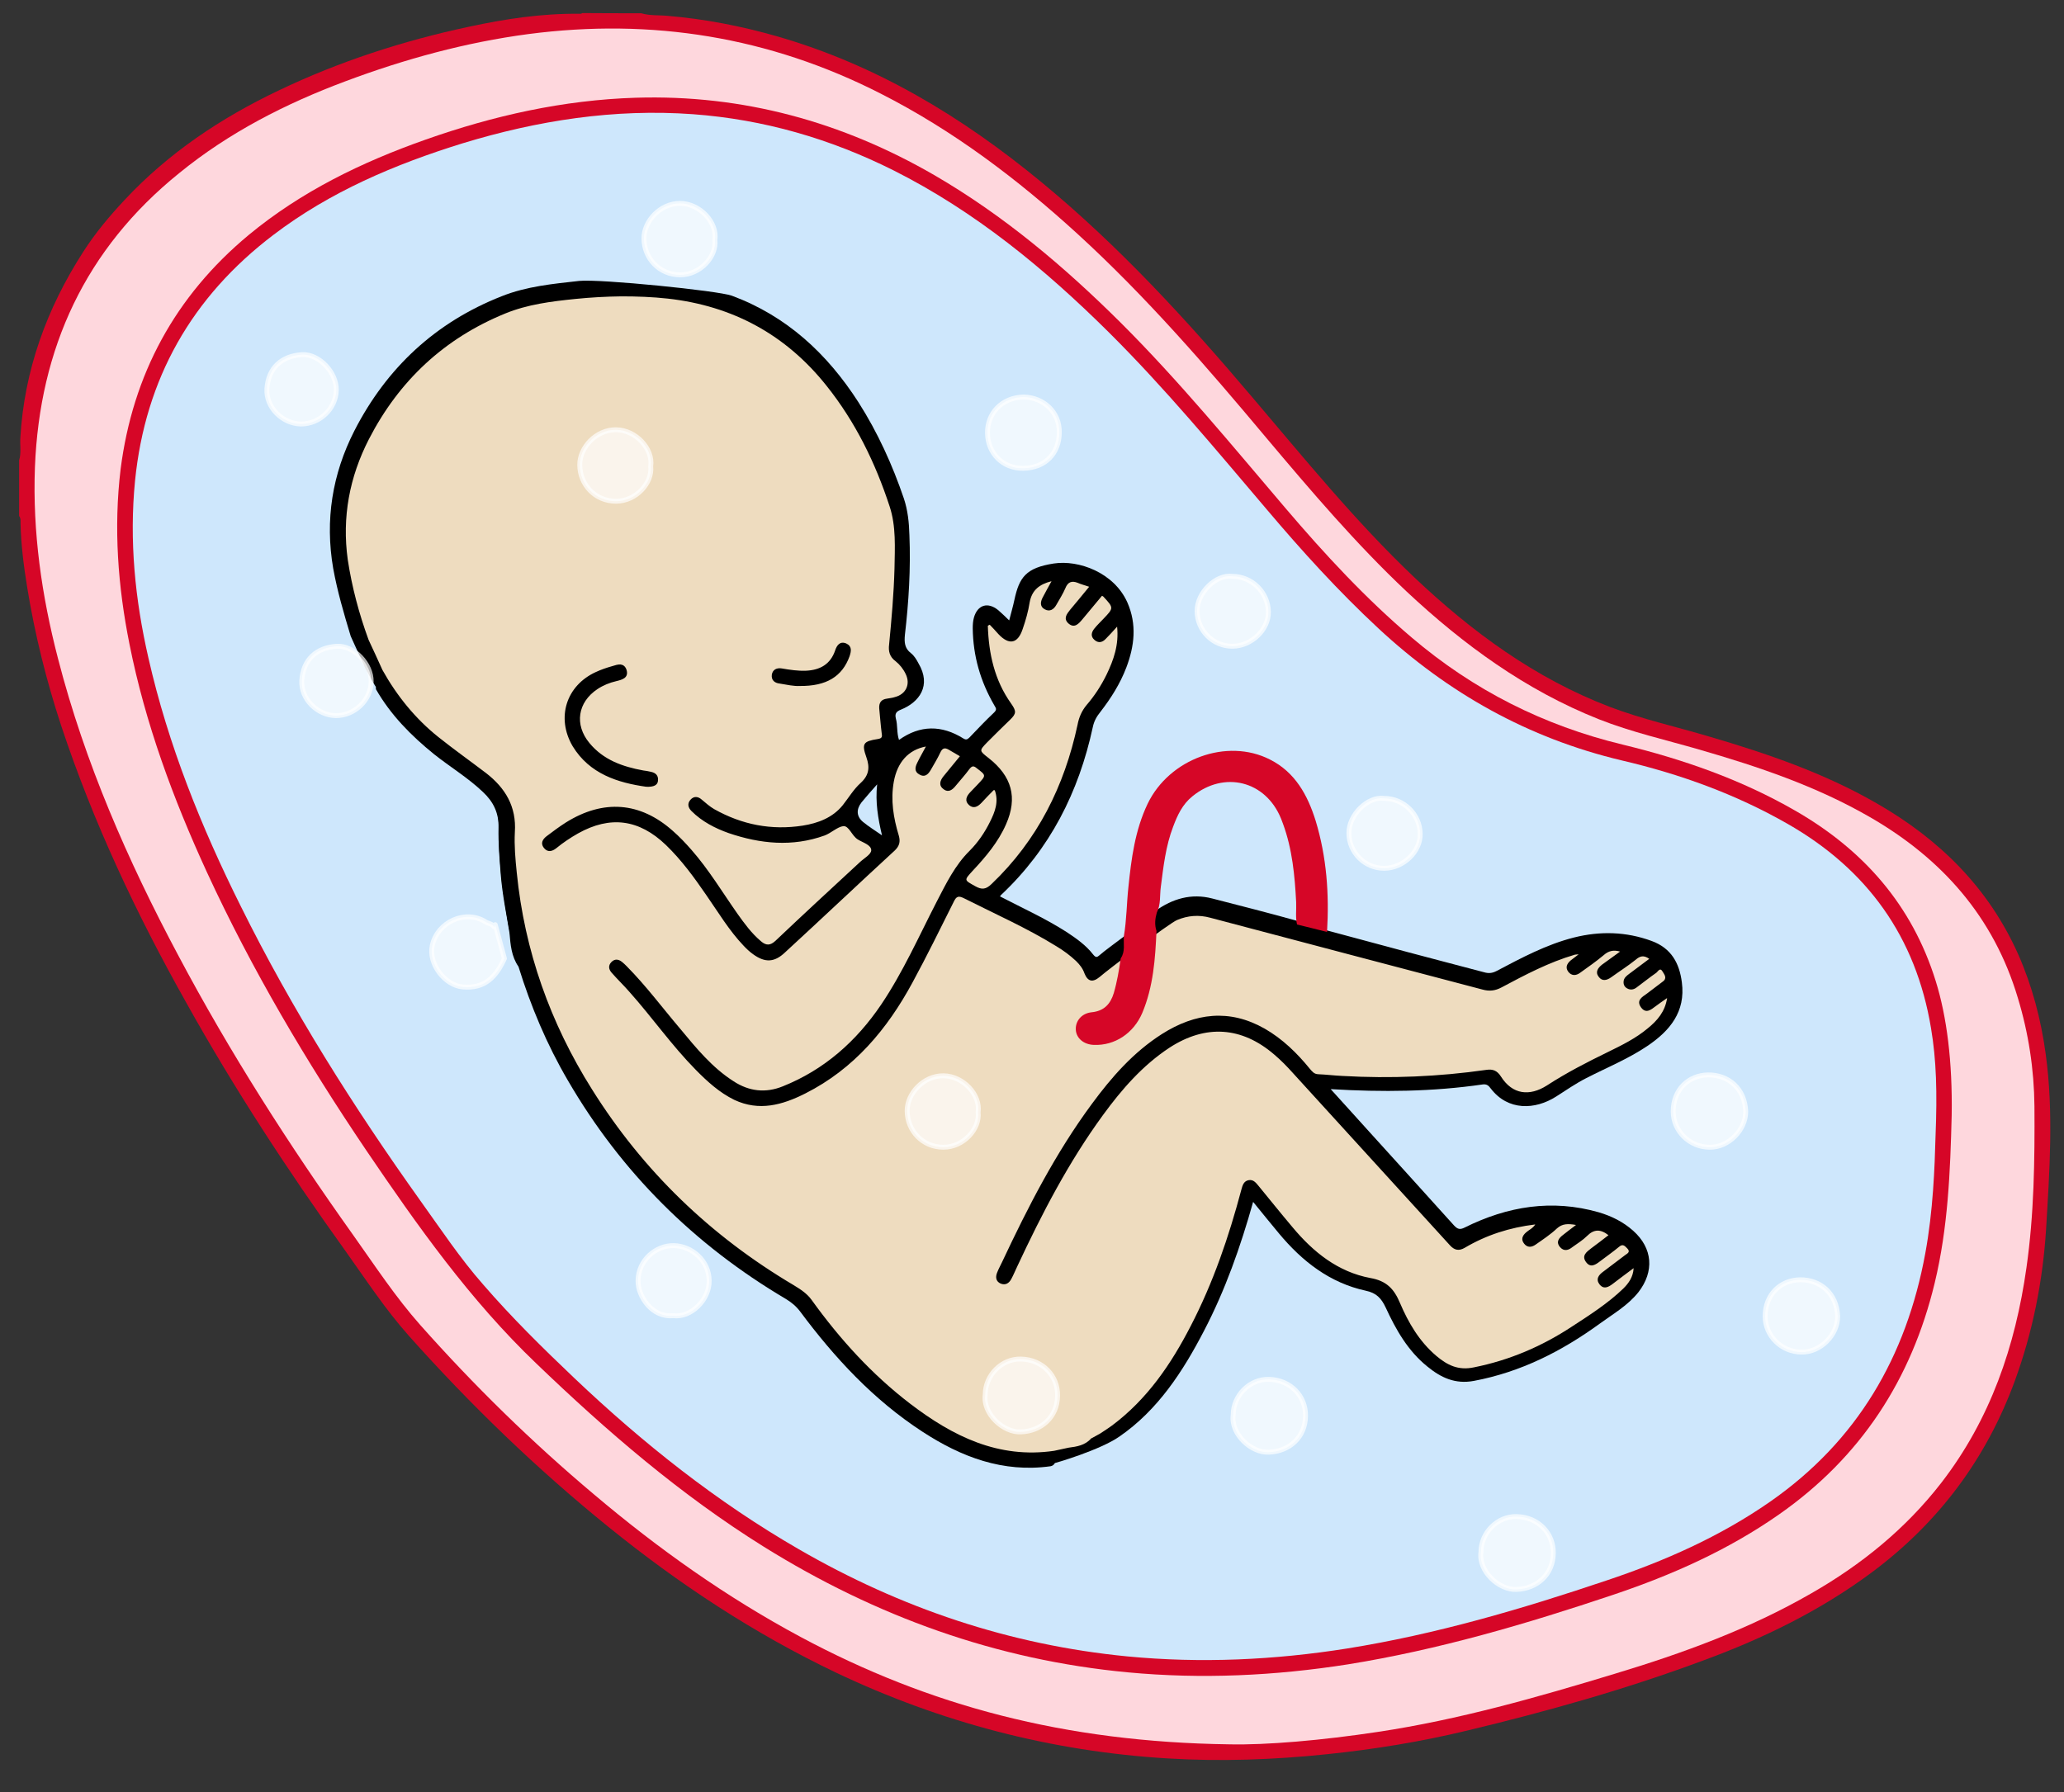 <?xml version="1.0" encoding="utf-8"?>
<svg viewBox="5080.712 2284.615 11895.637 10331.918" fill-rule="evenodd" stroke-width="28.222" stroke-linejoin="round" xmlns="http://www.w3.org/2000/svg">
  <rect x="5080.712" y="2284.615" width="11895.637" height="10331.918" fill="#333333" stroke="none"/>
  <defs>
    <clipPath id="presentation_clip_path" clipPathUnits="userSpaceOnUse">
      <rect x="0" y="0" width="21000" height="29700"/>
    </clipPath>
  </defs>
  <g class="SlideGroup">
    <g>
      <g id="container-id1">
        <g id="id1" class="Slide" clip-path="url(#presentation_clip_path)">
          <g class="Page">
            <g class="Group">
              <g class="com.sun.star.drawing.CustomShape">
                <g id="id3">
                  <rect class="BoundingBox" stroke="none" fill="none" x="5191" y="2359" width="11708" height="10073"/>
                  <path fill="rgb(214,6,39)" stroke="none" d="M 8776,2361 C 8826,2376 8878,2371 8929,2376 9143,2394 9353,2435 9559,2494 10130,2658 10626,2958 11081,3333 11533,3705 11925,4134 12301,4578 12601,4931 12894,5292 13232,5613 13565,5928 13928,6195 14360,6360 14547,6431 14742,6474 14933,6531 15267,6629 15594,6741 15896,6915 16257,7122 16540,7400 16712,7785 16793,7968 16844,8162 16871,8361 16917,8698 16893,9035 16873,9372 16854,9671 16796,9962 16694,10242 16529,10694 16253,11063 15867,11350 15572,11569 15246,11728 14904,11854 14457,12021 13998,12150 13535,12261 13270,12325 13000,12369 12728,12397 12422,12429 12114,12440 11806,12421 11139,12380 10504,12214 9900,11927 9428,11702 8994,11416 8588,11087 8174,10752 7792,10383 7437,9985 7300,9831 7186,9656 7066,9488 6738,9031 6430,8559 6155,8066 5867,7554 5618,7025 5433,6467 5348,6208 5282,5944 5238,5674 5218,5551 5202,5428 5199,5303 5199,5287 5201,5272 5191,5259 5191,5153 5191,5046 5191,4938 5204,4896 5195,4851 5198,4807 5221,4418 5350,4063 5560,3737 5629,3629 5711,3531 5799,3437 6052,3166 6355,2964 6687,2806 7036,2639 7403,2520 7782,2439 7991,2394 8200,2362 8416,2364 8423,2364 8431,2365 8437,2360 8552,2361 8664,2361 8776,2361 L 8776,2361 Z"/>
                </g>
              </g>
              <g class="com.sun.star.drawing.CustomShape">
                <g id="id4">
                  <rect class="BoundingBox" stroke="none" fill="none" x="5279" y="2449" width="11529" height="9893"/>
                  <path fill="rgb(254,215,221)" stroke="none" d="M 12165,12340 C 11216,12327 10432,12116 9695,11721 9268,11492 8875,11213 8505,10900 8147,10599 7814,10273 7504,9924 7361,9763 7241,9580 7116,9404 6747,8886 6405,8352 6107,7790 5817,7245 5570,6682 5415,6081 5321,5719 5268,5352 5282,4978 5309,4292 5573,3719 6113,3283 6401,3048 6727,2882 7072,2753 7414,2625 7764,2529 8126,2481 8837,2388 9515,2497 10156,2824 10575,3037 10945,3317 11291,3633 11687,3995 12036,4399 12380,4810 12637,5115 12896,5420 13187,5694 13515,6001 13873,6263 14296,6431 14483,6505 14679,6549 14872,6605 15212,6703 15548,6816 15858,6995 16274,7235 16571,7571 16710,8036 16772,8240 16804,8449 16806,8662 16808,8973 16804,9284 16760,9592 16696,10045 16552,10467 16268,10834 16063,11098 15809,11304 15521,11469 15164,11675 14779,11815 14388,11933 13940,12069 13489,12198 13024,12268 12701,12317 12378,12345 12165,12340 L 12165,12340 Z"/>
                </g>
              </g>
              <g class="com.sun.star.drawing.CustomShape">
                <g id="id5">
                  <rect class="BoundingBox" stroke="none" fill="none" x="5756" y="2846" width="10575" height="9101"/>
                  <path fill="rgb(214,6,39)" stroke="none" d="M 16329,8714 C 16321,9038 16308,9362 16231,9681 16097,10237 15805,10685 15335,11014 15041,11220 14717,11364 14378,11478 13878,11646 13371,11795 12849,11879 12429,11945 12006,11965 11581,11925 10823,11854 10127,11602 9483,11201 9002,10901 8579,10536 8172,10145 7789,9779 7486,9350 7191,8915 6846,8404 6532,7874 6273,7312 6079,6890 5918,6455 5827,5998 5760,5664 5735,5328 5776,4988 5846,4443 6090,3992 6513,3640 6816,3389 7164,3220 7532,3090 7925,2951 8328,2861 8745,2848 9362,2829 9935,2987 10467,3295 10866,3527 11214,3821 11539,4144 11878,4482 12181,4852 12492,5217 12717,5481 12951,5734 13216,5959 13573,6263 13977,6467 14433,6577 14779,6661 15115,6778 15426,6957 15820,7183 16101,7502 16237,7940 16301,8145 16334,8405 16329,8714 L 16329,8714 Z"/>
                </g>
              </g>
              <g class="com.sun.star.drawing.CustomShape">
                <g id="id6">
                  <rect class="BoundingBox" stroke="none" fill="none" x="5845" y="2934" width="10397" height="8922"/>
                  <path fill="rgb(206,231,252)" stroke="none" d="M 16236,8834 C 16231,9016 16222,9265 16177,9509 16068,10105 15785,10591 15283,10941 14993,11143 14673,11284 14341,11395 13852,11560 13358,11705 12848,11787 12427,11854 12002,11874 11577,11833 10900,11767 10272,11555 9684,11215 9211,10942 8786,10604 8391,10229 8209,10056 8029,9879 7865,9689 7732,9538 7621,9370 7504,9207 7118,8666 6764,8105 6469,7510 6240,7051 6050,6579 5936,6077 5859,5741 5825,5402 5859,5056 5918,4468 6186,3996 6656,3639 6983,3390 7356,3232 7746,3111 8179,2979 8621,2910 9075,2943 9482,2973 9866,3084 10231,3267 10700,3503 11100,3832 11471,4200 11796,4523 12087,4875 12383,5223 12585,5462 12795,5693 13024,5906 13426,6280 13888,6540 14427,6668 14761,6746 15083,6862 15382,7033 15843,7296 16123,7686 16210,8212 16241,8396 16246,8582 16236,8834 L 16236,8834 Z"/>
                </g>
              </g>
              <g class="com.sun.star.drawing.CustomShape">
                <g id="id7">
                  <rect class="BoundingBox" stroke="none" fill="none" x="7247" y="6145" width="3933" height="4602"/>
                  <path fill="rgb(0,0,0)" stroke="none" d="M 11135,10737 C 10861,10775 10621,10684 10396,10537 10115,10354 9891,10112 9693,9846 9669,9814 9642,9792 9609,9772 9081,9460 8661,9042 8353,8512 8232,8305 8140,8086 8069,7857 8028,7798 8023,7731 8017,7662 7999,7551 7976,7441 7967,7329 7960,7238 7952,7147 7954,7055 7956,6971 7924,6906 7864,6850 7778,6768 7675,6706 7582,6632 7450,6525 7332,6406 7247,6257 7249,6217 7252,6178 7280,6145 7297,6147 7304,6161 7312,6174 7426,6382 7604,6530 7795,6664 7851,6702 7903,6743 7949,6793 8018,6864 8055,6947 8055,7047 8055,7488 8156,7906 8354,8302 8540,8675 8794,8997 9099,9276 9266,9429 9446,9563 9643,9675 9700,9707 9746,9748 9784,9801 9876,9934 9985,10054 10099,10168 10240,10309 10395,10432 10571,10525 10715,10602 10869,10648 11035,10645 11072,10643 11110,10630 11148,10635 11172,10638 11188,10646 11172,10672 11161,10693 11171,10730 11135,10737 L 11135,10737 Z"/>
                </g>
              </g>
              <g class="Group">
                <g class="com.sun.star.drawing.CustomShape">
                  <g id="id8">
                    <rect class="BoundingBox" stroke="none" fill="none" x="6981" y="3902" width="7798" height="6833"/>
                    <path fill="rgb(0,0,0)" stroke="none" d="M 13626,8536 C 13649,8533 13660,8542 13673,8560 13772,8689 13928,8683 14049,8606 14107,8569 14163,8530 14224,8499 14341,8439 14464,8389 14574,8315 14705,8227 14796,8117 14774,7948 14760,7838 14714,7751 14600,7709 14453,7655 14304,7651 14152,7689 13994,7729 13850,7806 13706,7882 13681,7895 13660,7897 13633,7889 13487,7850 13342,7813 13197,7774 13041,7733 12884,7689 12728,7648 12674,7613 12611,7612 12553,7592 12392,7547 12230,7506 12067,7464 11947,7433 11839,7465 11741,7535 11722,7569 11464,7749 11419,7790 11404,7803 11397,7807 11381,7787 11340,7734 11285,7695 11229,7658 11106,7579 10973,7519 10844,7452 10847,7449 10848,7445 10850,7444 11132,7179 11298,6851 11379,6476 11386,6442 11401,6415 11423,6388 11484,6309 11536,6227 11572,6133 11619,6009 11634,5884 11578,5757 11501,5585 11298,5511 11154,5533 10993,5558 10955,5613 10927,5743 10919,5781 10908,5818 10897,5861 10874,5839 10855,5820 10834,5802 10774,5753 10715,5771 10694,5844 10688,5865 10687,5887 10687,5907 10689,6066 10731,6212 10811,6350 10819,6365 10829,6373 10811,6391 10761,6438 10714,6488 10667,6537 10655,6548 10648,6551 10632,6541 10508,6464 10384,6463 10262,6550 10248,6508 10255,6466 10244,6427 10237,6398 10246,6386 10274,6375 10378,6333 10451,6237 10374,6108 10363,6087 10350,6065 10331,6050 10294,6022 10292,5986 10296,5945 10318,5755 10330,5563 10322,5370 10320,5298 10313,5227 10290,5158 10224,4964 10139,4777 10028,4603 9848,4323 9614,4106 9298,3989 9217,3960 8541,3892 8419,3904 8267,3921 8116,3935 7973,3992 7591,4142 7309,4405 7123,4768 6996,5017 6953,5282 7001,5561 7025,5694 7063,5823 7102,5952 7151,6060 7206,6184 7248,6246 7333,6395 7451,6514 7584,6621 7676,6695 7779,6755 7865,6838 7924,6895 7956,6960 7955,7044 7953,7135 7960,7226 7968,7317 7978,7430 8031,7787 8070,7846 8141,8075 8233,8294 8354,8501 8663,9031 9081,9449 9609,9759 9642,9780 9669,9802 9693,9834 9891,10101 10115,10342 10396,10525 10621,10672 10861,10763 11135,10725 11171,10718 11425,10641 11532,10566 11754,10413 11898,10191 12020,9956 12142,9722 12230,9473 12303,9213 12355,9277 12403,9336 12452,9395 12586,9556 12745,9680 12952,9725 13014,9738 13042,9769 13067,9822 13126,9950 13195,10072 13307,10162 13385,10226 13467,10265 13575,10245 13846,10194 14082,10074 14302,9914 14379,9858 14463,9810 14524,9733 14616,9614 14606,9480 14494,9380 14436,9328 14369,9295 14295,9273 14026,9196 13769,9238 13522,9361 13494,9375 13481,9370 13461,9349 13294,9163 13126,8979 12958,8793 12890,8717 12822,8643 12750,8563 13047,8581 13338,8578 13626,8536 L 13626,8536 Z M 10055,7023 C 10016,6991 10015,6950 10046,6910 10073,6877 10100,6847 10136,6806 10125,6910 10141,7002 10164,7100 10125,7073 10088,7050 10055,7023 L 10055,7023 Z"/>
                  </g>
                </g>
                <g class="com.sun.star.drawing.CustomShape">
                  <g id="id9">
                    <rect class="BoundingBox" stroke="none" fill="none" x="7073" y="3993" width="7617" height="6666"/>
                    <path fill="rgb(238,220,191)" stroke="none" d="M 8657,6115 C 8642,6114 8624,6120 8608,6125 8576,6134 8544,6145 8514,6159 8344,6237 8285,6422 8381,6586 8479,6747 8643,6797 8805,6820 8850,6822 8871,6810 8873,6785 8876,6755 8860,6740 8833,6734 8817,6730 8803,6728 8788,6726 8668,6704 8558,6665 8478,6568 8390,6462 8410,6333 8524,6257 8557,6235 8594,6220 8633,6211 8666,6203 8705,6193 8692,6147 8685,6125 8672,6117 8657,6115 L 8657,6115 Z M 9958,5994 C 9922,5979 9904,6004 9894,6034 9867,6114 9807,6147 9727,6151 9680,6153 9634,6146 9587,6138 9558,6133 9534,6144 9529,6174 9525,6206 9546,6222 9574,6225 9616,6232 9657,6241 9689,6239 9844,6241 9935,6184 9977,6068 9987,6038 9992,6010 9958,5994 L 9958,5994 Z M 11141,5635 C 11122,5670 11105,5700 11090,5729 11076,5756 11074,5782 11102,5797 11131,5813 11154,5798 11169,5771 11187,5739 11207,5708 11221,5675 11235,5640 11257,5631 11291,5644 11311,5653 11332,5658 11358,5667 11319,5714 11284,5758 11248,5800 11228,5825 11208,5851 11239,5879 11273,5908 11297,5881 11318,5856 11356,5811 11394,5765 11432,5719 11435,5721 11438,5722 11440,5724 11500,5789 11500,5789 11441,5851 11423,5870 11404,5888 11388,5908 11371,5929 11365,5953 11388,5973 11410,5993 11433,5989 11453,5968 11474,5947 11494,5925 11519,5897 11530,6002 11499,6089 11458,6174 11427,6237 11389,6296 11343,6349 11315,6383 11299,6420 11291,6463 11215,6817 11060,7128 10796,7380 10763,7412 10740,7415 10701,7393 10637,7357 10636,7360 10686,7305 10762,7224 10834,7139 10879,7036 10947,6882 10912,6759 10778,6654 10724,6612 10724,6612 10769,6565 10813,6520 10858,6477 10903,6433 10940,6397 10938,6383 10908,6340 10812,6205 10779,6052 10774,5892 10778,5889 10781,5888 10785,5886 10801,5903 10819,5921 10835,5940 10896,6005 10947,5996 10975,5910 10992,5861 11007,5809 11015,5757 11028,5687 11070,5653 11141,5635 L 11141,5635 Z M 8662,3993 C 8751,3993 8840,3996 8930,4006 9304,4048 9610,4214 9844,4508 10011,4717 10126,4953 10208,5204 10246,5319 10238,5442 10236,5563 10232,5709 10219,5855 10205,6000 10200,6039 10208,6071 10242,6096 10266,6115 10287,6141 10301,6171 10329,6229 10302,6287 10238,6303 10224,6308 10208,6309 10193,6312 10160,6316 10146,6335 10148,6368 10153,6416 10156,6463 10162,6509 10166,6532 10165,6541 10139,6545 10056,6558 10046,6571 10074,6650 10095,6709 10089,6754 10041,6798 10000,6835 9972,6883 9938,6926 9880,6998 9796,7030 9707,7044 9527,7072 9357,7039 9197,6949 9171,6934 9149,6914 9125,6894 9105,6876 9080,6872 9060,6895 9041,6917 9046,6940 9066,6960 9126,7020 9201,7059 9280,7087 9462,7149 9647,7168 9833,7101 9871,7087 9907,7051 9941,7047 9974,7044 9990,7103 10025,7124 10054,7142 10102,7155 10102,7186 10102,7210 10059,7233 10035,7256 9873,7406 9710,7556 9550,7708 9520,7736 9496,7736 9467,7711 9412,7665 9371,7608 9331,7552 9244,7428 9166,7298 9067,7185 9033,7146 8997,7108 8958,7074 8770,6907 8558,6891 8342,7026 8304,7050 8267,7078 8231,7105 8209,7122 8194,7145 8215,7172 8236,7199 8262,7194 8287,7174 8326,7142 8368,7114 8412,7089 8598,6985 8764,7007 8919,7156 9009,7243 9081,7342 9151,7444 9220,7543 9283,7649 9367,7737 9384,7755 9402,7772 9422,7786 9490,7835 9544,7833 9605,7775 9817,7580 10026,7382 10238,7187 10264,7162 10271,7137 10261,7102 10230,7000 10213,6897 10232,6791 10252,6680 10315,6607 10417,6588 10399,6622 10382,6651 10367,6682 10354,6708 10350,6733 10379,6749 10410,6768 10430,6749 10445,6723 10464,6690 10484,6657 10500,6623 10511,6599 10524,6592 10548,6606 10569,6618 10589,6630 10613,6644 10580,6685 10549,6722 10518,6760 10498,6785 10489,6813 10520,6835 10547,6855 10570,6838 10589,6814 10615,6782 10643,6752 10667,6719 10682,6700 10691,6697 10710,6713 10765,6755 10765,6754 10717,6805 10703,6820 10688,6836 10673,6851 10651,6874 10638,6900 10666,6926 10692,6948 10716,6935 10737,6913 10760,6888 10783,6864 10807,6840 10807,6839 10809,6840 10814,6840 10838,6906 10815,6965 10787,7021 10756,7084 10717,7141 10669,7189 10584,7273 10533,7379 10479,7483 10376,7683 10285,7889 10159,8076 10016,8287 9832,8451 9592,8547 9493,8587 9398,8576 9309,8518 9185,8439 9093,8326 9001,8215 8899,8095 8804,7967 8692,7854 8684,7846 8675,7837 8666,7830 8645,7813 8623,7811 8604,7831 8585,7851 8589,7873 8606,7892 8639,7930 8675,7964 8708,8002 8840,8150 8952,8311 9091,8452 9157,8519 9227,8583 9313,8625 9456,8692 9589,8655 9722,8588 10003,8446 10194,8218 10340,7948 10423,7795 10500,7638 10578,7482 10593,7451 10605,7447 10637,7463 10815,7553 10999,7634 11170,7740 11210,7764 11248,7792 11283,7825 11304,7846 11321,7867 11331,7896 11350,7943 11378,7950 11419,7916 11459,7880 11822,7605 11865,7588 11927,7562 11990,7557 12056,7575 12579,7714 13102,7851 13625,7989 13665,8000 13698,7996 13734,7977 13871,7904 14007,7832 14157,7788 14161,7787 14166,7787 14179,7786 14160,7801 14146,7811 14132,7822 14112,7840 14101,7861 14119,7886 14138,7911 14164,7910 14188,7892 14234,7859 14280,7827 14323,7791 14351,7766 14379,7759 14418,7770 14382,7796 14348,7821 14313,7846 14290,7865 14273,7888 14295,7916 14315,7943 14342,7936 14367,7918 14414,7884 14463,7853 14508,7817 14532,7796 14554,7789 14586,7812 14547,7841 14509,7870 14471,7898 14455,7910 14439,7922 14438,7944 14437,7961 14444,7974 14458,7982 14477,7993 14496,7990 14513,7977 14551,7949 14588,7919 14627,7892 14636,7885 14648,7860 14662,7884 14672,7901 14692,7923 14664,7943 14633,7966 14603,7989 14573,8012 14545,8032 14510,8051 14538,8091 14567,8131 14596,8105 14623,8085 14642,8071 14661,8057 14689,8038 14677,8117 14632,8168 14578,8212 14509,8270 14428,8310 14348,8349 14227,8408 14110,8468 13996,8542 13897,8605 13798,8596 13731,8490 13710,8457 13685,8446 13647,8452 13373,8491 13096,8503 12818,8487 12772,8485 12725,8479 12677,8477 12654,8476 12643,8461 12630,8446 12556,8355 12472,8273 12369,8214 12166,8099 11969,8124 11778,8245 11613,8350 11487,8494 11373,8649 11164,8932 11005,9243 10856,9560 10846,9581 10835,9601 10827,9622 10817,9648 10821,9672 10848,9684 10876,9695 10896,9682 10909,9658 10922,9634 10932,9609 10944,9584 11086,9280 11240,8983 11438,8712 11546,8564 11666,8426 11821,8324 12029,8189 12237,8202 12425,8364 12464,8397 12499,8433 12533,8471 12834,8802 13135,9132 13437,9463 13463,9492 13489,9497 13522,9478 13647,9404 13781,9361 13929,9343 13915,9366 13891,9375 13875,9390 13854,9409 13846,9430 13865,9454 13884,9478 13908,9475 13930,9460 13973,9430 14017,9401 14054,9366 14085,9338 14117,9338 14164,9346 14135,9368 14112,9385 14091,9402 14066,9421 14046,9443 14072,9474 14095,9500 14121,9492 14144,9473 14173,9452 14203,9434 14228,9409 14267,9370 14305,9369 14351,9405 14317,9432 14284,9456 14251,9481 14225,9501 14195,9523 14221,9559 14247,9596 14277,9575 14303,9555 14340,9527 14377,9501 14412,9472 14434,9453 14445,9467 14459,9481 14479,9501 14461,9510 14448,9519 14406,9551 14363,9583 14321,9615 14293,9635 14277,9659 14299,9688 14323,9719 14350,9705 14375,9686 14414,9656 14453,9627 14496,9595 14493,9647 14467,9682 14437,9712 14348,9798 14243,9865 14140,9932 13967,10046 13780,10126 13575,10167 13485,10186 13422,10154 13359,10101 13261,10018 13198,9910 13149,9795 13115,9714 13071,9668 12979,9652 12792,9617 12650,9503 12530,9359 12464,9281 12401,9202 12336,9123 12320,9104 12305,9082 12276,9088 12248,9094 12242,9118 12235,9143 12163,9414 12073,9678 11944,9927 11830,10149 11692,10351 11490,10502 11468,10518 11445,10533 11422,10548 11405,10558 11387,10567 11369,10577 11335,10616 11287,10624 11239,10630 11210,10636 11183,10642 11156,10648 10835,10695 10572,10564 10327,10377 10106,10208 9921,10004 9759,9779 9731,9740 9694,9717 9655,9693 9177,9410 8788,9036 8493,8565 8252,8182 8104,7766 8059,7315 8051,7237 8044,7159 8048,7082 8058,6934 7993,6827 7882,6741 7790,6671 7697,6605 7608,6534 7475,6428 7368,6296 7285,6147 7259,6089 7232,6031 7205,5973 7150,5823 7109,5669 7085,5511 7051,5266 7095,5034 7207,4816 7380,4480 7640,4236 7992,4092 8121,4039 8259,4022 8396,4008 8485,3999 8574,3994 8662,3993 L 8662,3993 Z"/>
                  </g>
                </g>
                <g class="com.sun.star.drawing.CustomShape">
                  <g id="id10">
                    <rect class="BoundingBox" stroke="none" fill="none" x="11280" y="6612" width="1455" height="1698"/>
                    <path fill="rgb(214,6,39)" stroke="none" d="M 11748,7545 C 11738,7580 11734,7615 11746,7651 11739,7811 11728,7972 11664,8124 11614,8241 11506,8313 11385,8308 11327,8306 11284,8270 11281,8221 11278,8171 11314,8126 11372,8120 11444,8113 11481,8072 11500,8009 11519,7944 11530,7877 11540,7809 11567,7770 11555,7725 11558,7681 11574,7588 11574,7493 11584,7400 11601,7234 11622,7071 11695,6918 11820,6658 12153,6537 12400,6663 12545,6736 12617,6868 12663,7015 12727,7225 12742,7439 12729,7657 12671,7642 12613,7628 12556,7614 12546,7571 12553,7529 12551,7486 12543,7332 12529,7180 12475,7033 12471,7024 12468,7013 12464,7004 12375,6785 12136,6726 11953,6875 11896,6921 11867,6983 11842,7050 11799,7162 11786,7280 11771,7397 11764,7446 11772,7498 11748,7545 L 11748,7545 Z"/>
                  </g>
                </g>
              </g>
              <g class="Group">
                <g class="com.sun.star.drawing.CustomShape">
                  <g id="id11">
                    <rect class="BoundingBox" stroke="none" fill="none" x="12186" y="10235" width="421" height="423"/>
                    <path fill="rgb(255,255,255)" fill-opacity="0.698" stroke="rgb(255,255,255)" stroke-opacity="0.698" d="M 12188,10441 C 12188,10330 12282,10233 12394,10236 12520,10239 12607,10334 12605,10447 12604,10571 12510,10652 12393,10656 12293,10661 12173,10552 12188,10441 L 12188,10441 Z"/>
                  </g>
                </g>
                <g class="com.sun.star.drawing.CustomShape">
                  <g id="id12">
                    <rect class="BoundingBox" stroke="none" fill="none" x="14724" y="8480" width="419" height="420"/>
                    <path fill="rgb(255,255,255)" fill-opacity="0.698" stroke="rgb(255,255,255)" stroke-opacity="0.698" d="M 15142,8692 C 15142,8799 15043,8900 14933,8898 14816,8897 14724,8803 14724,8692 14724,8567 14811,8483 14925,8481 15043,8480 15137,8560 15142,8692 L 15142,8692 Z"/>
                  </g>
                </g>
                <g class="com.sun.star.drawing.CustomShape">
                  <g id="id13">
                    <rect class="BoundingBox" stroke="none" fill="none" x="10771" y="4573" width="417" height="413"/>
                    <path fill="rgb(255,255,255)" fill-opacity="0.698" stroke="rgb(255,255,255)" stroke-opacity="0.698" d="M 10981,4573 C 11095,4576 11188,4660 11186,4778 11185,4897 11106,4983 10977,4984 10861,4986 10773,4898 10772,4780 10771,4668 10853,4576 10981,4573 L 10981,4573 Z"/>
                  </g>
                </g>
                <g class="com.sun.star.drawing.CustomShape">
                  <g id="id14">
                    <rect class="BoundingBox" stroke="none" fill="none" x="7568" y="7569" width="421" height="408"/>
                    <path fill="rgb(255,255,255)" fill-opacity="0.698" stroke="rgb(255,255,255)" stroke-opacity="0.698" d="M 7935,7615 C 7953,7680 7970,7745 7988,7810 7941,7914 7876,7986 7747,7974 7647,7965 7549,7844 7572,7735 7602,7599 7762,7526 7878,7598 7894,7609 7915,7608 7928,7627 7931,7631 7933,7620 7935,7615 L 7935,7615 Z"/>
                  </g>
                </g>
                <g class="com.sun.star.drawing.CustomShape">
                  <g id="id15">
                    <rect class="BoundingBox" stroke="none" fill="none" x="8757" y="9464" width="413" height="408"/>
                    <path fill="rgb(255,255,255)" fill-opacity="0.698" stroke="rgb(255,255,255)" stroke-opacity="0.698" d="M 8960,9869 C 8838,9881 8757,9757 8758,9668 8759,9549 8861,9463 8964,9465 9068,9467 9167,9552 9168,9667 9170,9778 9062,9883 8960,9869 L 8960,9869 Z"/>
                  </g>
                </g>
                <g class="com.sun.star.drawing.CustomShape">
                  <g id="id16">
                    <rect class="BoundingBox" stroke="none" fill="none" x="12854" y="6885" width="414" height="406"/>
                    <path fill="rgb(255,255,255)" fill-opacity="0.698" stroke="rgb(255,255,255)" stroke-opacity="0.698" d="M 13058,6887 C 13171,6887 13264,6979 13266,7091 13268,7194 13168,7290 13058,7290 12946,7290 12856,7199 12855,7088 12854,6980 12965,6874 13058,6887 L 13058,6887 Z"/>
                  </g>
                </g>
                <g class="com.sun.star.drawing.CustomShape">
                  <g id="id17">
                    <rect class="BoundingBox" stroke="none" fill="none" x="6618" y="4328" width="403" height="403"/>
                    <path fill="rgb(255,255,255)" fill-opacity="0.698" stroke="rgb(255,255,255)" stroke-opacity="0.698" d="M 6815,4729 C 6709,4727 6613,4634 6619,4526 6627,4406 6703,4336 6822,4329 6920,4324 7021,4432 7019,4533 7017,4640 6924,4729 6815,4729 L 6815,4729 Z"/>
                  </g>
                </g>
                <g class="com.sun.star.drawing.CustomShape">
                  <g id="id18">
                    <rect class="BoundingBox" stroke="none" fill="none" x="8421" y="4761" width="413" height="414"/>
                    <path fill="rgb(255,255,255)" fill-opacity="0.698" stroke="rgb(255,255,255)" stroke-opacity="0.698" d="M 8831,4973 C 8842,5068 8747,5174 8631,5174 8511,5174 8423,5079 8422,4965 8421,4865 8516,4761 8631,4762 8745,4763 8846,4872 8831,4973 L 8831,4973 Z"/>
                  </g>
                </g>
                <g class="com.sun.star.drawing.CustomShape">
                  <g id="id19">
                    <rect class="BoundingBox" stroke="none" fill="none" x="6819" y="6009" width="403" height="403"/>
                    <path fill="rgb(255,255,255)" fill-opacity="0.698" stroke="rgb(255,255,255)" stroke-opacity="0.698" d="M 7016,6410 C 6910,6408 6814,6315 6820,6207 6828,6087 6904,6017 7023,6010 7121,6005 7222,6113 7220,6214 7218,6321 7125,6410 7016,6410 L 7016,6410 Z"/>
                  </g>
                </g>
                <g class="com.sun.star.drawing.CustomShape">
                  <g id="id20">
                    <rect class="BoundingBox" stroke="none" fill="none" x="8791" y="3456" width="413" height="414"/>
                    <path fill="rgb(255,255,255)" fill-opacity="0.698" stroke="rgb(255,255,255)" stroke-opacity="0.698" d="M 9201,3668 C 9212,3763 9117,3869 9001,3869 8881,3869 8793,3774 8792,3660 8791,3560 8886,3456 9001,3457 9115,3458 9216,3567 9201,3668 L 9201,3668 Z"/>
                  </g>
                </g>
                <g class="com.sun.star.drawing.CustomShape">
                  <g id="id21">
                    <rect class="BoundingBox" stroke="none" fill="none" x="10757" y="10118" width="421" height="423"/>
                    <path fill="rgb(255,255,255)" fill-opacity="0.698" stroke="rgb(255,255,255)" stroke-opacity="0.698" d="M 10759,10324 C 10759,10213 10853,10116 10965,10119 11091,10122 11178,10217 11176,10330 11175,10454 11081,10535 10964,10539 10864,10544 10744,10435 10759,10324 L 10759,10324 Z"/>
                  </g>
                </g>
                <g class="com.sun.star.drawing.CustomShape">
                  <g id="id22">
                    <rect class="BoundingBox" stroke="none" fill="none" x="13614" y="11026" width="421" height="423"/>
                    <path fill="rgb(255,255,255)" fill-opacity="0.698" stroke="rgb(255,255,255)" stroke-opacity="0.698" d="M 13616,11232 C 13616,11121 13710,11024 13822,11027 13948,11030 14035,11125 14033,11238 14032,11362 13938,11443 13821,11447 13721,11452 13601,11343 13616,11232 L 13616,11232 Z"/>
                  </g>
                </g>
                <g class="com.sun.star.drawing.CustomShape">
                  <g id="id23">
                    <rect class="BoundingBox" stroke="none" fill="none" x="15254" y="9661" width="419" height="420"/>
                    <path fill="rgb(255,255,255)" fill-opacity="0.698" stroke="rgb(255,255,255)" stroke-opacity="0.698" d="M 15672,9873 C 15672,9980 15573,10081 15463,10079 15346,10078 15254,9984 15254,9873 15254,9748 15341,9664 15455,9662 15573,9661 15667,9741 15672,9873 L 15672,9873 Z"/>
                  </g>
                </g>
                <g class="com.sun.star.drawing.CustomShape">
                  <g id="id24">
                    <rect class="BoundingBox" stroke="none" fill="none" x="11979" y="5605" width="414" height="406"/>
                    <path fill="rgb(255,255,255)" fill-opacity="0.698" stroke="rgb(255,255,255)" stroke-opacity="0.698" d="M 12183,5607 C 12296,5607 12389,5699 12391,5811 12393,5914 12293,6010 12183,6010 12071,6010 11981,5919 11980,5808 11979,5700 12090,5594 12183,5607 L 12183,5607 Z"/>
                  </g>
                </g>
                <g class="com.sun.star.drawing.CustomShape">
                  <g id="id25">
                    <rect class="BoundingBox" stroke="none" fill="none" x="10308" y="8485" width="413" height="414"/>
                    <path fill="rgb(255,255,255)" fill-opacity="0.698" stroke="rgb(255,255,255)" stroke-opacity="0.698" d="M 10718,8697 C 10729,8792 10634,8898 10518,8898 10398,8898 10310,8803 10309,8689 10308,8589 10403,8485 10518,8486 10632,8487 10733,8596 10718,8697 L 10718,8697 Z"/>
                  </g>
                </g>
              </g>
            </g>
          </g>
        </g>
      </g>
    </g>
  </g>
</svg>